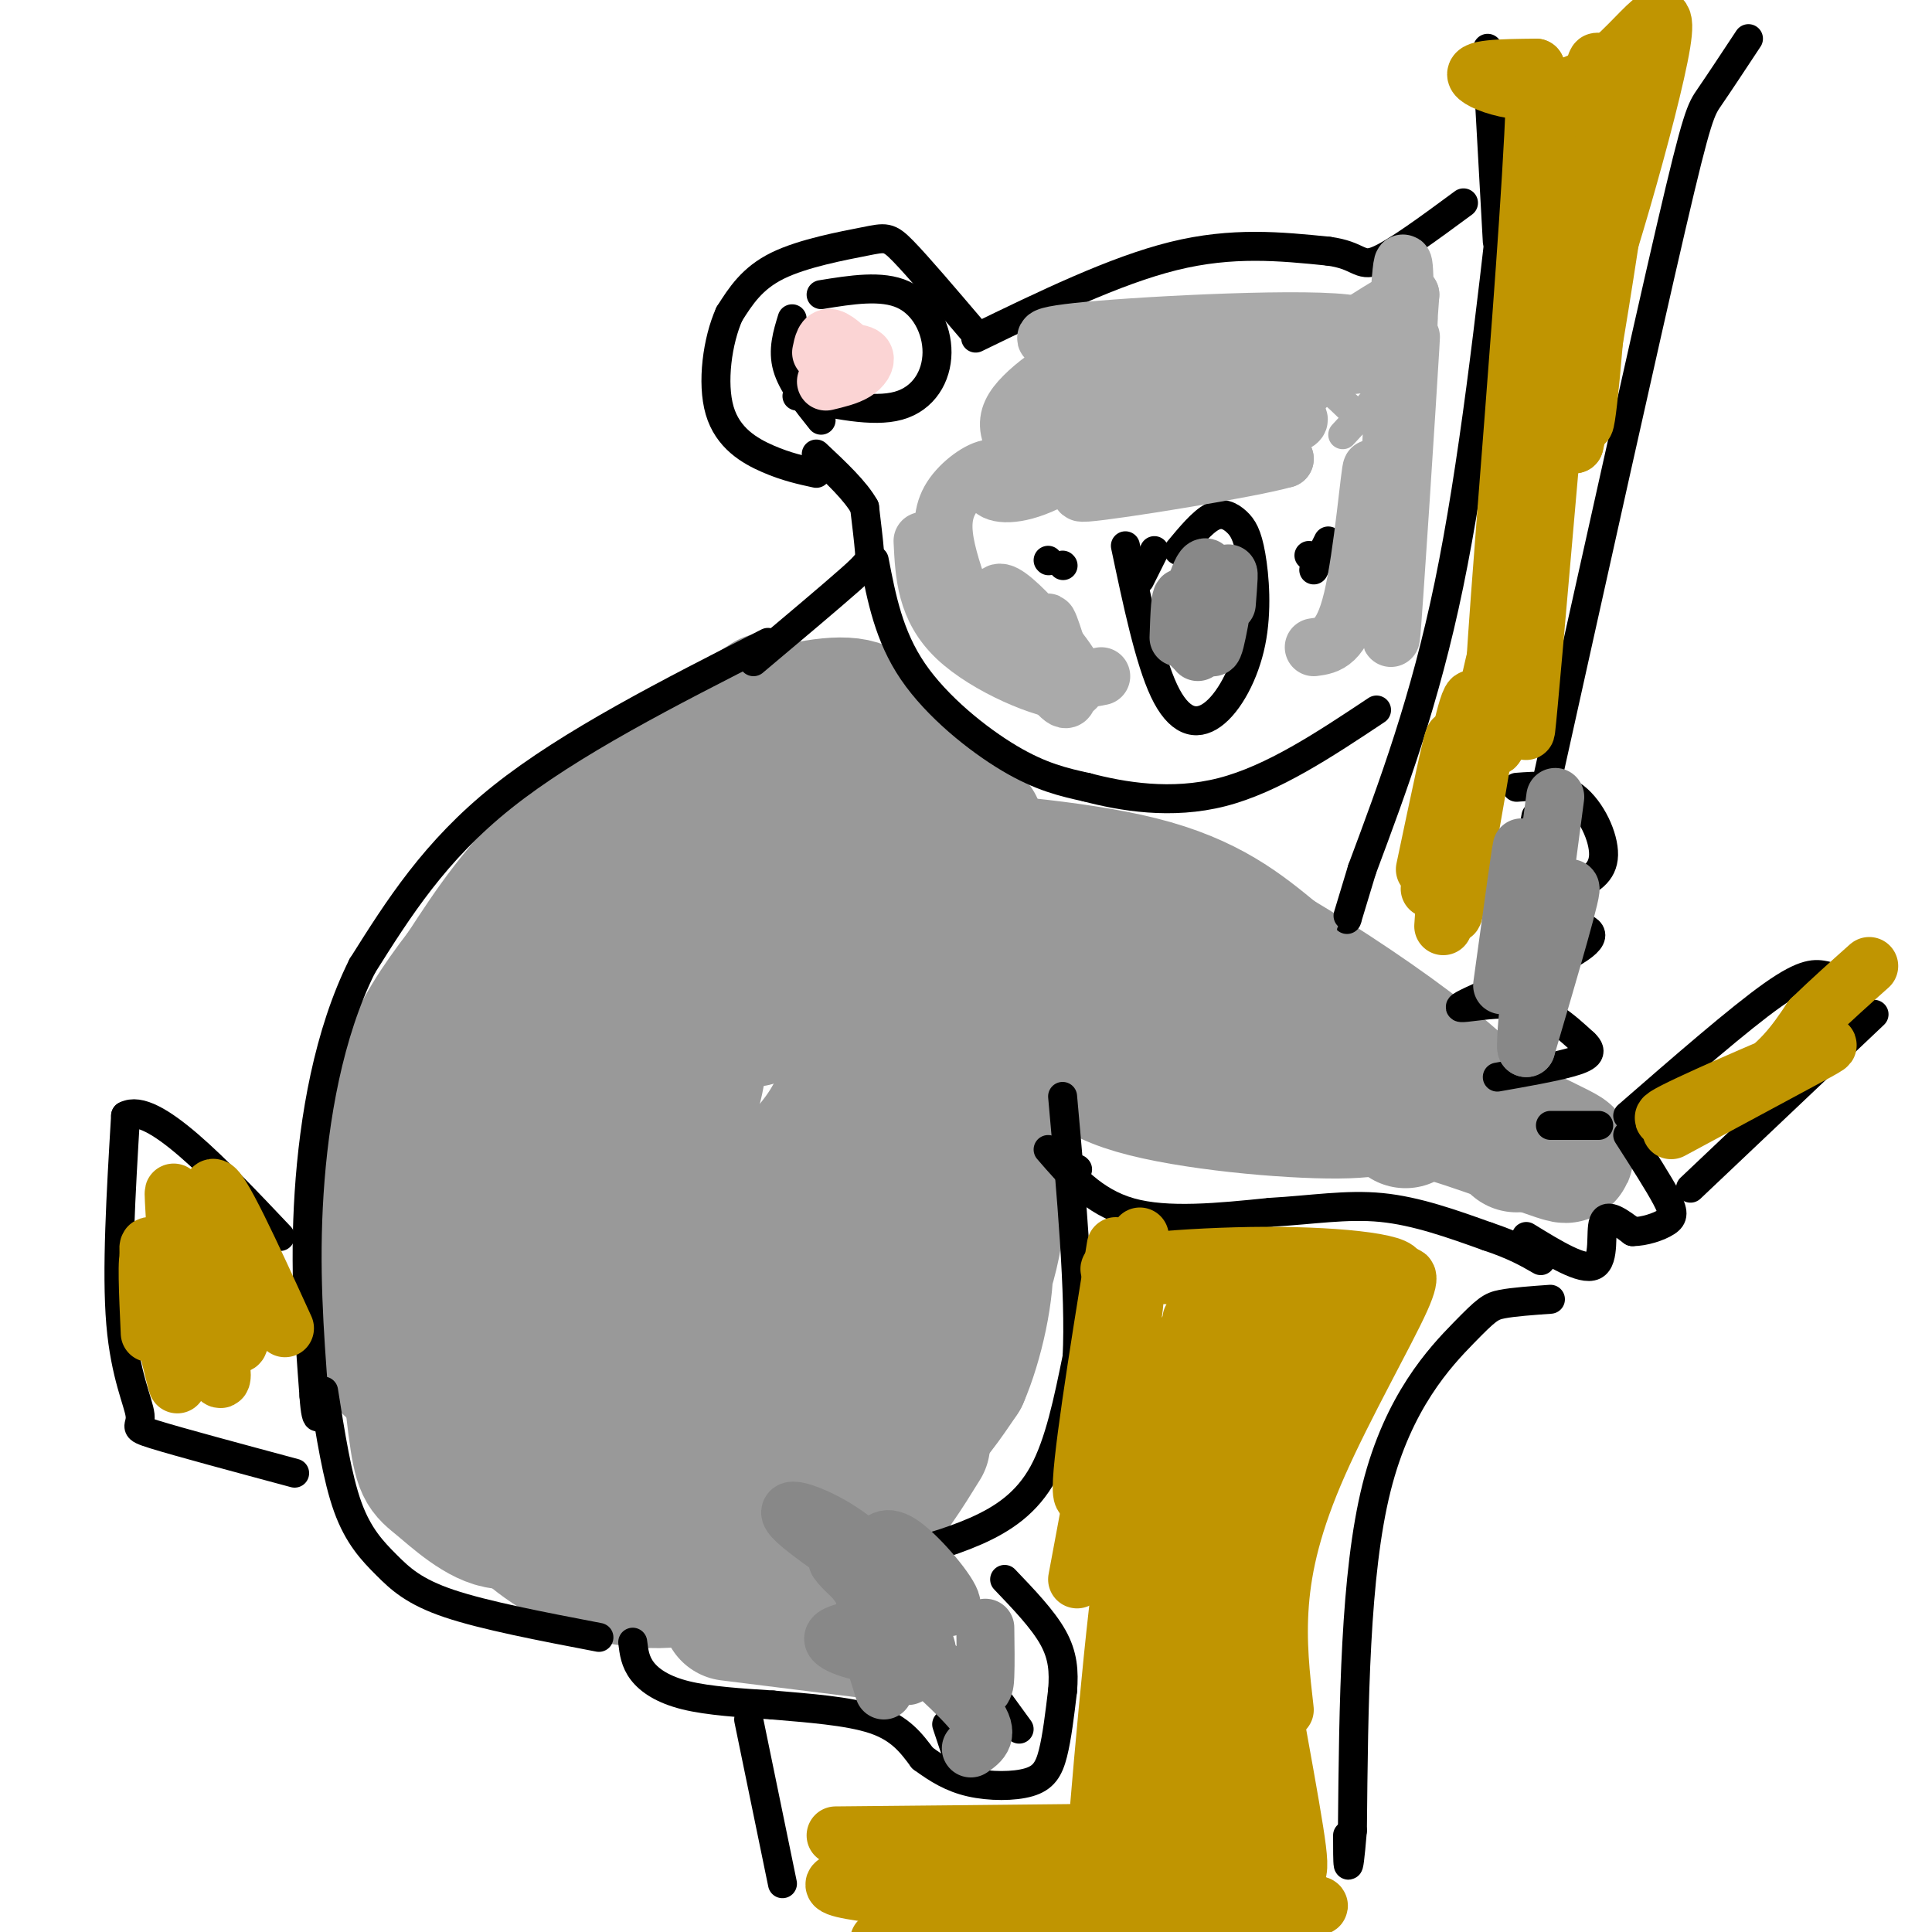 <svg viewBox='0 0 400 400' version='1.1' xmlns='http://www.w3.org/2000/svg' xmlns:xlink='http://www.w3.org/1999/xlink'><g fill='none' stroke='#999999' stroke-width='6' stroke-linecap='round' stroke-linejoin='round'><path d='M157,205c4.991,-10.351 9.982,-20.702 12,-22c2.018,-1.298 1.062,6.455 -1,15c-2.062,8.545 -5.231,17.880 -7,18c-1.769,0.120 -2.137,-8.976 1,-22c3.137,-13.024 9.779,-29.975 7,-20c-2.779,9.975 -14.979,46.878 -17,45c-2.021,-1.878 6.137,-42.537 8,-54c1.863,-11.463 -2.568,6.268 -7,24'/><path d='M153,189c-3.810,16.869 -9.833,47.042 -11,41c-1.167,-6.042 2.524,-48.298 3,-56c0.476,-7.702 -2.262,19.149 -5,46'/></g>
<g fill='none' stroke='#999999' stroke-width='28' stroke-linecap='round' stroke-linejoin='round'><path d='M156,211c3.700,-2.688 7.401,-5.375 10,-10c2.599,-4.625 4.097,-11.187 2,-16c-2.097,-4.813 -7.790,-7.876 -11,-9c-3.210,-1.124 -3.936,-0.307 -4,3c-0.064,3.307 0.533,9.104 2,13c1.467,3.896 3.804,5.890 6,7c2.196,1.110 4.251,1.337 7,0c2.749,-1.337 6.193,-4.238 9,-8c2.807,-3.762 4.978,-8.384 6,-15c1.022,-6.616 0.895,-15.226 0,-21c-0.895,-5.774 -2.557,-8.713 -8,-9c-5.443,-0.287 -14.667,2.078 -20,5c-5.333,2.922 -6.775,6.400 -8,14c-1.225,7.600 -2.231,19.321 -2,26c0.231,6.679 1.701,8.316 3,10c1.299,1.684 2.427,3.415 6,2c3.573,-1.415 9.592,-5.976 12,-11c2.408,-5.024 1.204,-10.512 0,-16'/><path d='M166,176c-2.372,-2.948 -8.303,-2.319 -13,-1c-4.697,1.319 -8.160,3.327 -12,7c-3.840,3.673 -8.056,9.010 -11,14c-2.944,4.990 -4.617,9.633 -5,17c-0.383,7.367 0.523,17.458 1,22c0.477,4.542 0.526,3.535 2,5c1.474,1.465 4.372,5.402 8,2c3.628,-3.402 7.985,-14.143 9,-24c1.015,-9.857 -1.311,-18.831 -6,-23c-4.689,-4.169 -11.741,-3.535 -16,-2c-4.259,1.535 -5.724,3.969 -8,8c-2.276,4.031 -5.363,9.658 -7,17c-1.637,7.342 -1.825,16.400 -2,22c-0.175,5.600 -0.336,7.743 1,9c1.336,1.257 4.168,1.629 7,2'/><path d='M171,159c-21.583,10.250 -43.167,20.500 -55,29c-11.833,8.500 -13.917,15.250 -16,22'/><path d='M159,145c-15.250,9.833 -30.500,19.667 -41,29c-10.500,9.333 -16.250,18.167 -22,27'/><path d='M96,201c-5.655,7.369 -8.792,12.292 -12,20c-3.208,7.708 -6.488,18.202 -7,29c-0.512,10.798 1.744,21.899 4,33'/><path d='M86,239c-1.542,3.055 -3.084,6.110 -3,17c0.084,10.890 1.795,29.615 3,39c1.205,9.385 1.906,9.430 5,12c3.094,2.570 8.583,7.664 13,8c4.417,0.336 7.764,-4.085 11,-8c3.236,-3.915 6.363,-7.325 7,-15c0.637,-7.675 -1.217,-19.614 -3,-26c-1.783,-6.386 -3.497,-7.220 -5,-8c-1.503,-0.780 -2.796,-1.506 -4,-2c-1.204,-0.494 -2.320,-0.756 -3,4c-0.680,4.756 -0.923,14.531 2,21c2.923,6.469 9.011,9.633 12,11c2.989,1.367 2.878,0.938 5,-2c2.122,-2.938 6.476,-8.385 6,-16c-0.476,-7.615 -5.782,-17.396 -9,-22c-3.218,-4.604 -4.348,-4.030 -6,-2c-1.652,2.030 -3.826,5.515 -6,9'/><path d='M111,259c-0.692,7.475 0.579,21.663 2,30c1.421,8.337 2.991,10.823 5,14c2.009,3.177 4.456,7.045 8,9c3.544,1.955 8.183,1.998 11,0c2.817,-1.998 3.811,-6.037 4,-12c0.189,-5.963 -0.426,-13.851 -1,-18c-0.574,-4.149 -1.107,-4.559 -3,-6c-1.893,-1.441 -5.147,-3.913 -7,0c-1.853,3.913 -2.307,14.211 0,21c2.307,6.789 7.374,10.068 10,12c2.626,1.932 2.811,2.515 6,0c3.189,-2.515 9.382,-8.130 11,-16c1.618,-7.870 -1.340,-17.996 -3,-23c-1.660,-5.004 -2.024,-4.886 -3,-2c-0.976,2.886 -2.565,8.539 -2,14c0.565,5.461 3.282,10.731 6,16'/><path d='M155,298c3.149,3.243 8.020,3.350 11,4c2.980,0.650 4.068,1.844 7,-5c2.932,-6.844 7.707,-21.725 8,-31c0.293,-9.275 -3.898,-12.942 -8,-12c-4.102,0.942 -8.116,6.494 -10,11c-1.884,4.506 -1.637,7.966 -2,11c-0.363,3.034 -1.335,5.643 0,10c1.335,4.357 4.978,10.463 7,14c2.022,3.537 2.423,4.504 5,2c2.577,-2.504 7.330,-8.480 10,-13c2.670,-4.520 3.256,-7.583 3,-13c-0.256,-5.417 -1.353,-13.187 -3,-15c-1.647,-1.813 -3.845,2.332 -5,5c-1.155,2.668 -1.268,3.859 -1,9c0.268,5.141 0.918,14.230 3,19c2.082,4.770 5.595,5.220 9,3c3.405,-2.220 6.703,-7.110 10,-12'/><path d='M199,285c3.011,-6.882 5.538,-18.088 5,-25c-0.538,-6.912 -4.141,-9.531 -7,-10c-2.859,-0.469 -4.974,1.212 -7,7c-2.026,5.788 -3.963,15.684 -3,19c0.963,3.316 4.825,0.054 7,-2c2.175,-2.054 2.663,-2.899 2,-7c-0.663,-4.101 -2.476,-11.456 -4,-14c-1.524,-2.544 -2.760,-0.276 -3,4c-0.240,4.276 0.517,10.559 1,14c0.483,3.441 0.693,4.038 2,5c1.307,0.962 3.711,2.289 7,-2c3.289,-4.289 7.462,-14.193 8,-29c0.538,-14.807 -2.561,-34.516 -5,-45c-2.439,-10.484 -4.220,-11.742 -6,-13'/><path d='M196,187c-1.976,-1.544 -3.915,1.095 -5,1c-1.085,-0.095 -1.317,-2.923 0,6c1.317,8.923 4.182,29.596 6,37c1.818,7.404 2.590,1.537 4,-8c1.410,-9.537 3.458,-22.746 1,-19c-2.458,3.746 -9.422,24.447 -13,34c-3.578,9.553 -3.771,7.956 -3,-2c0.771,-9.956 2.506,-28.273 1,-26c-1.506,2.273 -6.253,25.137 -11,48'/><path d='M176,258c-2.476,2.524 -3.167,-15.167 -3,-23c0.167,-7.833 1.190,-5.810 -3,0c-4.190,5.810 -13.595,15.405 -23,25'/><path d='M100,307c4.250,4.982 8.500,9.964 15,14c6.500,4.036 15.250,7.125 25,6c9.750,-1.125 20.500,-6.464 28,-15c7.500,-8.536 11.750,-20.268 16,-32'/><path d='M153,309c7.500,1.000 15.000,2.000 22,-2c7.000,-4.000 13.500,-13.000 20,-22'/><path d='M151,334c0.000,0.000 32.000,4.000 32,4'/><path d='M154,328c0.000,0.000 0.100,0.100 0.1,0.1'/><path d='M167,321c4.500,-1.667 9.000,-3.333 13,-7c4.000,-3.667 7.500,-9.333 11,-15'/><path d='M214,202c2.018,3.465 4.037,6.930 6,11c1.963,4.070 3.871,8.745 15,12c11.129,3.255 31.478,5.089 42,5c10.522,-0.089 11.218,-2.101 14,-3c2.782,-0.899 7.652,-0.685 -4,-5c-11.652,-4.315 -39.826,-13.157 -68,-22'/><path d='M219,200c-1.768,-0.496 27.814,9.265 38,10c10.186,0.735 0.978,-7.556 -13,-13c-13.978,-5.444 -32.725,-8.043 -32,-8c0.725,0.043 20.921,2.726 28,3c7.079,0.274 1.039,-1.863 -5,-4'/><path d='M235,188c-2.033,-1.990 -4.617,-4.967 -14,-7c-9.383,-2.033 -25.565,-3.124 -23,-3c2.565,0.124 23.876,1.464 38,5c14.124,3.536 21.062,9.268 28,15'/><path d='M264,198c10.400,6.200 22.400,14.200 31,21c8.600,6.800 13.800,12.400 19,18'/><path d='M291,232c0.125,-1.780 0.250,-3.560 9,-1c8.750,2.560 26.125,9.458 24,8c-2.125,-1.458 -23.750,-11.274 -31,-15c-7.250,-3.726 -0.125,-1.363 7,1'/><path d='M300,225c3.800,1.667 9.800,5.333 9,5c-0.800,-0.333 -8.400,-4.667 -16,-9'/><path d='M193,164c4.417,3.417 8.833,6.833 9,7c0.167,0.167 -3.917,-2.917 -8,-6'/></g>
<g fill='none' stroke='#000000' stroke-width='6' stroke-linecap='round' stroke-linejoin='round'><path d='M131,340c0.244,2.022 0.489,4.044 2,6c1.511,1.956 4.289,3.844 9,5c4.711,1.156 11.356,1.578 18,2'/><path d='M160,353c7.022,0.622 15.578,1.178 21,3c5.422,1.822 7.711,4.911 10,8'/><path d='M191,364c3.158,2.316 6.053,4.105 10,5c3.947,0.895 8.947,0.895 12,0c3.053,-0.895 4.158,-2.684 5,-6c0.842,-3.316 1.421,-8.158 2,-13'/><path d='M220,350c0.311,-3.933 0.089,-7.267 -2,-11c-2.089,-3.733 -6.044,-7.867 -10,-12'/><path d='M199,366c0.000,0.000 -3.000,-9.000 -3,-9'/><path d='M211,358c0.000,0.000 -8.000,-11.000 -8,-11'/><path d='M183,323c6.622,-1.733 13.244,-3.467 19,-6c5.756,-2.533 10.644,-5.867 14,-12c3.356,-6.133 5.178,-15.067 7,-24'/><path d='M223,281c0.667,-13.000 -1.167,-33.500 -3,-54'/><path d='M217,238c4.667,5.417 9.333,10.833 17,13c7.667,2.167 18.333,1.083 29,0'/><path d='M263,251c8.644,-0.489 15.756,-1.711 23,-1c7.244,0.711 14.622,3.356 22,6'/><path d='M308,256c5.500,1.833 8.250,3.417 11,5'/><path d='M223,242c0.000,0.000 0.100,0.100 0.1,0.1'/><path d='M222,243c0.000,0.000 0.100,0.100 0.1,0.1'/><path d='M159,133c-20.500,10.417 -41.000,20.833 -55,32c-14.000,11.167 -21.500,23.083 -29,35'/><path d='M75,200c-7.000,14.022 -10.000,31.578 -11,47c-1.000,15.422 0.000,28.711 1,42'/><path d='M65,289c0.500,7.167 1.250,4.083 2,1'/><path d='M67,288c1.411,8.982 2.821,17.964 5,24c2.179,6.036 5.125,9.125 8,12c2.875,2.875 5.679,5.536 13,8c7.321,2.464 19.161,4.732 31,7'/><path d='M202,70c14.417,-7.000 28.833,-14.000 41,-17c12.167,-3.000 22.083,-2.000 32,-1'/><path d='M275,52c6.400,0.822 6.400,3.378 10,2c3.600,-1.378 10.800,-6.689 18,-12'/><path d='M201,68c-5.488,-6.446 -10.976,-12.893 -14,-16c-3.024,-3.107 -3.583,-2.875 -8,-2c-4.417,0.875 -12.690,2.393 -18,5c-5.310,2.607 -7.655,6.304 -10,10'/><path d='M151,65c-2.476,5.512 -3.667,14.292 -2,20c1.667,5.708 6.190,8.345 10,10c3.810,1.655 6.905,2.327 10,3'/><path d='M156,137c7.978,-6.711 15.956,-13.422 20,-17c4.044,-3.578 4.156,-4.022 4,-6c-0.156,-1.978 -0.578,-5.489 -1,-9'/><path d='M179,105c-1.833,-3.333 -5.917,-7.167 -10,-11'/><path d='M181,116c1.511,7.844 3.022,15.689 8,23c4.978,7.311 13.422,14.089 20,18c6.578,3.911 11.289,4.956 16,6'/><path d='M225,163c7.289,1.911 17.511,3.689 28,1c10.489,-2.689 21.244,-9.844 32,-17'/><path d='M312,35c-3.500,30.917 -7.000,61.833 -12,86c-5.000,24.167 -11.500,41.583 -18,59'/><path d='M282,180c-3.500,11.500 -3.250,10.750 -3,10'/><path d='M362,8c-3.067,4.644 -6.133,9.289 -8,12c-1.867,2.711 -2.533,3.489 -8,27c-5.467,23.511 -15.733,69.756 -26,116'/><path d='M320,163c-4.667,20.333 -3.333,13.167 -2,6'/><path d='M310,50c0.000,0.000 -2.000,-36.000 -2,-36'/><path d='M312,41c0.000,0.000 -4.000,-31.000 -4,-31'/><path d='M217,116c0.000,0.000 0.100,0.100 0.1,0.1'/><path d='M220,117c0.000,0.000 0.100,0.100 0.1,0.1'/><path d='M271,115c0.000,0.000 0.100,0.100 0.1,0.1'/><path d='M272,118c0.000,0.000 3.000,-6.000 3,-6'/><path d='M165,82c7.863,1.732 15.726,3.464 21,2c5.274,-1.464 7.958,-6.125 8,-11c0.042,-4.875 -2.560,-9.964 -7,-12c-4.440,-2.036 -10.720,-1.018 -17,0'/><path d='M170,87c-3.000,-3.750 -6.000,-7.500 -7,-11c-1.000,-3.500 0.000,-6.750 1,-10'/><path d='M233,113c2.487,11.791 4.974,23.581 8,30c3.026,6.419 6.591,7.466 10,5c3.409,-2.466 6.662,-8.445 8,-15c1.338,-6.555 0.761,-13.685 0,-18c-0.761,-4.315 -1.705,-5.816 -3,-7c-1.295,-1.184 -2.941,-2.053 -5,-1c-2.059,1.053 -4.529,4.026 -7,7'/><path d='M239,114c0.000,0.000 -3.000,6.000 -3,6'/><path d='M314,163c4.274,-0.327 8.548,-0.655 12,2c3.452,2.655 6.083,8.292 6,12c-0.083,3.708 -2.881,5.488 -7,7c-4.119,1.512 -9.560,2.756 -15,4'/><path d='M310,188c0.321,1.120 8.622,1.919 14,3c5.378,1.081 7.833,2.444 2,6c-5.833,3.556 -19.955,9.303 -23,11c-3.045,1.697 4.987,-0.658 11,0c6.013,0.658 10.006,4.329 14,8'/><path d='M328,216c2.178,2.000 0.622,3.000 -3,4c-3.622,1.000 -9.311,2.000 -15,3'/><path d='M316,256c5.822,3.578 11.644,7.156 14,6c2.356,-1.156 1.244,-7.044 2,-9c0.756,-1.956 3.378,0.022 6,2'/><path d='M338,255c2.417,0.000 5.458,-1.000 7,-2c1.542,-1.000 1.583,-2.000 0,-5c-1.583,-3.000 -4.792,-8.000 -8,-13'/><path d='M321,233c0.000,0.000 10.000,0.000 10,0'/><path d='M337,231c11.583,-10.083 23.167,-20.167 30,-25c6.833,-4.833 8.917,-4.417 11,-4'/><path d='M350,246c0.000,0.000 38.000,-36.000 38,-36'/><path d='M321,269c-3.827,0.274 -7.655,0.548 -10,1c-2.345,0.452 -3.208,1.083 -8,6c-4.792,4.917 -13.512,14.119 -18,32c-4.488,17.881 -4.744,44.440 -5,71'/><path d='M280,379c-1.000,12.000 -1.000,6.500 -1,1'/><path d='M155,356c0.000,0.000 7.000,34.000 7,34'/><path d='M61,305c-12.042,-3.238 -24.083,-6.476 -29,-8c-4.917,-1.524 -2.708,-1.333 -3,-4c-0.292,-2.667 -3.083,-8.190 -4,-19c-0.917,-10.810 0.042,-26.905 1,-43'/><path d='M26,231c5.500,-3.000 18.750,11.000 32,25'/></g>
<g fill='none' stroke='#AAAAAA' stroke-width='6' stroke-linecap='round' stroke-linejoin='round'><path d='M237,98c2.693,0.852 5.387,1.704 7,1c1.613,-0.704 2.147,-2.964 1,-5c-1.147,-2.036 -3.974,-3.847 -7,-2c-3.026,1.847 -6.252,7.354 -5,8c1.252,0.646 6.982,-3.569 8,-8c1.018,-4.431 -2.675,-9.080 -6,-11c-3.325,-1.920 -6.283,-1.113 -5,2c1.283,3.113 6.807,8.530 11,10c4.193,1.470 7.055,-1.009 9,-4c1.945,-2.991 2.972,-6.496 4,-10'/><path d='M254,79c0.020,-3.303 -1.930,-6.561 -3,-5c-1.070,1.561 -1.258,7.942 0,12c1.258,4.058 3.964,5.795 7,6c3.036,0.205 6.401,-1.120 7,-5c0.599,-3.880 -1.570,-10.314 -1,-11c0.570,-0.686 3.877,4.375 6,6c2.123,1.625 3.061,-0.188 4,-2'/><path d='M274,80c2.015,0.951 5.054,4.330 7,6c1.946,1.670 2.801,1.633 4,-3c1.199,-4.633 2.742,-13.861 4,-16c1.258,-2.139 2.230,2.809 3,4c0.770,1.191 1.339,-1.377 1,-3c-0.339,-1.623 -1.586,-2.301 -5,-2c-3.414,0.301 -8.996,1.581 -15,5c-6.004,3.419 -12.430,8.977 -10,10c2.430,1.023 13.715,-2.488 25,-6'/><path d='M288,75c2.500,1.500 -3.750,8.250 -10,15'/></g>
<g fill='none' stroke='#AAAAAA' stroke-width='12' stroke-linecap='round' stroke-linejoin='round'><path d='M244,87c-12.484,4.544 -24.968,9.088 -26,11c-1.032,1.912 9.389,1.192 20,-1c10.611,-2.192 21.411,-5.856 27,-8c5.589,-2.144 5.966,-2.770 -4,-4c-9.966,-1.230 -30.276,-3.066 -36,-4c-5.724,-0.934 3.138,-0.967 12,-1'/><path d='M237,80c14.845,-2.826 45.958,-9.392 45,-12c-0.958,-2.608 -33.986,-1.260 -51,0c-17.014,1.260 -18.014,2.430 -8,3c10.014,0.570 31.042,0.538 34,0c2.958,-0.538 -12.155,-1.582 -21,-1c-8.845,0.582 -11.423,2.791 -14,5'/><path d='M222,75c-4.191,2.044 -7.670,4.656 -10,7c-2.330,2.344 -3.511,4.422 -3,7c0.511,2.578 2.715,5.656 12,2c9.285,-3.656 25.653,-14.044 37,-19c11.347,-4.956 17.674,-4.478 24,-4'/><path d='M282,68c-1.573,-0.195 -17.504,1.319 -30,7c-12.496,5.681 -21.557,15.530 -29,21c-7.443,5.470 -13.270,6.563 -16,6c-2.730,-0.563 -2.365,-2.781 -2,-5'/><path d='M205,97c-2.000,0.107 -6.000,2.875 -8,6c-2.000,3.125 -2.000,6.607 -1,11c1.000,4.393 3.000,9.696 5,15'/><path d='M191,112c0.340,6.989 0.679,13.978 7,20c6.321,6.022 18.622,11.078 23,11c4.378,-0.078 0.833,-5.290 -3,-10c-3.833,-4.710 -7.952,-8.917 -10,-10c-2.048,-1.083 -2.024,0.959 -2,3'/><path d='M206,126c1.581,3.189 6.534,9.661 10,14c3.466,4.339 5.444,6.544 5,3c-0.444,-3.544 -3.312,-12.839 -4,-14c-0.688,-1.161 0.803,5.811 3,9c2.197,3.189 5.098,2.594 8,2'/><path d='M272,134c2.901,-0.384 5.802,-0.769 8,-10c2.198,-9.231 3.692,-27.309 4,-27c0.308,0.309 -0.571,19.006 0,26c0.571,6.994 2.592,2.284 4,-7c1.408,-9.284 2.204,-23.142 3,-37'/><path d='M291,79c0.719,-11.179 1.018,-20.625 0,-4c-1.018,16.625 -3.351,59.322 -3,57c0.351,-2.322 3.386,-49.663 4,-60c0.614,-10.337 -1.193,16.332 -3,43'/><path d='M289,115c-1.086,11.437 -2.301,18.530 -2,4c0.301,-14.530 2.120,-50.681 3,-61c0.880,-10.319 0.823,5.195 1,10c0.177,4.805 0.589,-1.097 1,-7'/><path d='M292,61c-3.833,1.333 -13.917,8.167 -24,15'/><path d='M286,75c-12.000,1.167 -24.000,2.333 -32,4c-8.000,1.667 -12.000,3.833 -16,6'/><path d='M249,82c-3.067,-1.089 -6.133,-2.178 4,-5c10.133,-2.822 33.467,-7.378 36,-9c2.533,-1.622 -15.733,-0.311 -34,1'/><path d='M255,69c-10.711,0.022 -20.489,-0.422 -27,3c-6.511,3.422 -9.756,10.711 -13,18'/><path d='M215,90c-0.800,0.196 3.701,-8.314 13,-13c9.299,-4.686 23.398,-5.548 29,-6c5.602,-0.452 2.708,-0.492 3,1c0.292,1.492 3.771,4.517 0,9c-3.771,4.483 -14.792,10.424 -15,13c-0.208,2.576 10.396,1.788 21,1'/><path d='M266,95c-7.044,2.022 -35.156,6.578 -41,7c-5.844,0.422 10.578,-3.289 27,-7'/></g>
<g fill='none' stroke='#888888' stroke-width='12' stroke-linecap='round' stroke-linejoin='round'><path d='M248,135c0.000,0.000 1.000,-5.000 1,-5'/><path d='M244,132c0.167,-4.845 0.333,-9.690 1,-8c0.667,1.690 1.833,9.917 2,10c0.167,0.083 -0.667,-7.976 -1,-10c-0.333,-2.024 -0.167,1.988 0,6'/><path d='M245,130c2.089,-7.327 4.179,-14.655 5,-12c0.821,2.655 0.375,15.292 1,16c0.625,0.708 2.321,-10.512 3,-14c0.679,-3.488 0.339,0.756 0,5'/></g>
<g fill='none' stroke='#FBD4D4' stroke-width='12' stroke-linecap='round' stroke-linejoin='round'><path d='M171,79c2.244,-0.533 4.489,-1.067 6,-2c1.511,-0.933 2.289,-2.267 2,-3c-0.289,-0.733 -1.644,-0.867 -3,-1'/><path d='M178,75c-2.333,-2.333 -4.667,-4.667 -6,-5c-1.333,-0.333 -1.667,1.333 -2,3'/></g>
<g fill='none' stroke='#C09501' stroke-width='12' stroke-linecap='round' stroke-linejoin='round'><path d='M324,55c3.372,-24.955 6.743,-49.911 7,-40c0.257,9.911 -2.601,54.687 -3,68c-0.399,13.313 1.662,-4.839 3,-26c1.338,-21.161 1.954,-45.332 1,-40c-0.954,5.332 -3.477,40.166 -6,75'/><path d='M326,92c2.781,-10.675 12.735,-74.861 12,-80c-0.735,-5.139 -12.159,48.770 -13,52c-0.841,3.230 8.903,-44.220 11,-52c2.097,-7.780 -3.451,24.110 -9,56'/><path d='M327,68c2.962,-5.116 14.866,-45.907 17,-59c2.134,-13.093 -5.502,1.514 -15,7c-9.498,5.486 -20.856,1.853 -23,0c-2.144,-1.853 4.928,-1.927 12,-2'/><path d='M318,14c-0.711,32.356 -8.489,114.244 -9,135c-0.511,20.756 6.244,-19.622 13,-60'/><path d='M322,89c3.634,-28.617 6.220,-70.160 4,-49c-2.220,21.160 -9.244,105.022 -10,111c-0.756,5.978 4.758,-65.929 6,-81c1.242,-15.071 -1.788,26.694 -5,50c-3.212,23.306 -6.606,28.153 -10,33'/><path d='M307,153c-2.471,8.538 -3.650,13.382 -2,5c1.650,-8.382 6.127,-29.989 5,-21c-1.127,8.989 -7.859,48.574 -9,52c-1.141,3.426 3.308,-29.308 4,-40c0.692,-10.692 -2.374,0.660 -4,11c-1.626,10.340 -1.813,19.670 -2,29'/><path d='M299,189c-0.333,4.833 -0.167,2.417 0,0'/><path d='M296,184c2.583,-15.167 5.167,-30.333 5,-31c-0.167,-0.667 -3.083,13.167 -6,27'/><path d='M261,358c1.074,-31.595 2.148,-63.190 1,-50c-1.148,13.190 -4.518,71.164 -5,69c-0.482,-2.164 1.922,-64.467 4,-75c2.078,-10.533 3.829,30.703 3,52c-0.829,21.297 -4.237,22.656 -6,15c-1.763,-7.656 -1.882,-24.328 -2,-41'/><path d='M256,328c0.862,-16.903 4.016,-38.661 3,-21c-1.016,17.661 -6.203,74.741 -8,74c-1.797,-0.741 -0.202,-59.304 -1,-68c-0.798,-8.696 -3.987,32.473 -7,56c-3.013,23.527 -5.850,29.411 -5,12c0.850,-17.411 5.386,-58.117 6,-66c0.614,-7.883 -2.693,17.059 -6,42'/><path d='M238,357c-2.193,16.761 -4.675,37.664 -5,24c-0.325,-13.664 1.506,-61.894 0,-58c-1.506,3.894 -6.349,59.911 -6,59c0.349,-0.911 5.889,-58.751 8,-82c2.111,-23.249 0.792,-11.906 2,-3c1.208,8.906 4.942,15.377 7,19c2.058,3.623 2.439,4.399 5,2c2.561,-2.399 7.303,-7.971 10,-13c2.697,-5.029 3.348,-9.514 4,-14'/><path d='M263,291c0.189,-7.843 -1.340,-20.450 -6,-22c-4.660,-1.550 -12.452,7.955 -18,15c-5.548,7.045 -8.851,11.628 -7,13c1.851,1.372 8.856,-0.468 16,-6c7.144,-5.532 14.427,-14.755 14,-13c-0.427,1.755 -8.564,14.488 -12,20c-3.436,5.512 -2.170,3.804 0,4c2.170,0.196 5.244,2.296 10,-1c4.756,-3.296 11.192,-11.986 14,-17c2.808,-5.014 1.987,-6.350 1,-8c-0.987,-1.650 -2.139,-3.614 -4,-4c-1.861,-0.386 -4.430,0.807 -7,2'/><path d='M264,274c-7.548,5.168 -22.919,17.089 -29,24c-6.081,6.911 -2.871,8.813 1,9c3.871,0.187 8.402,-1.342 13,-7c4.598,-5.658 9.263,-15.444 18,-20c8.737,-4.556 21.544,-3.880 17,-4c-4.544,-0.120 -26.441,-1.034 -34,-2c-7.559,-0.966 -0.779,-1.983 6,-3'/><path d='M256,271c9.362,-1.766 29.767,-4.679 33,-7c3.233,-2.321 -10.707,-4.048 -27,-4c-16.293,0.048 -34.941,1.871 -32,3c2.941,1.129 27.470,1.565 52,2'/><path d='M282,265c9.615,0.514 7.654,0.798 8,0c0.346,-0.798 3.000,-2.678 0,4c-3.000,6.678 -11.654,21.913 -17,34c-5.346,12.087 -7.385,21.025 -8,29c-0.615,7.975 0.192,14.988 1,22'/><path d='M271,284c-3.044,5.889 -6.089,11.778 -8,30c-1.911,18.222 -2.689,48.778 -3,58c-0.311,9.222 -0.156,-2.889 0,-15'/><path d='M234,268c0.000,0.000 -11.000,59.000 -11,59'/><path d='M236,256c-0.644,9.511 -1.289,19.022 -4,31c-2.711,11.978 -7.489,26.422 -8,22c-0.511,-4.422 3.244,-27.711 7,-51'/><path d='M179,390c4.940,-2.911 9.881,-5.821 23,-6c13.119,-0.179 34.417,2.375 27,2c-7.417,-0.375 -43.548,-3.679 -46,-4c-2.452,-0.321 28.774,2.339 60,5'/><path d='M243,387c17.569,0.442 31.493,-0.954 14,-1c-17.493,-0.046 -66.402,1.257 -80,3c-13.598,1.743 8.115,3.927 28,5c19.885,1.073 37.943,1.037 56,1'/><path d='M261,395c12.111,0.068 14.389,-0.264 10,-1c-4.389,-0.736 -15.444,-1.878 -37,0c-21.556,1.878 -53.611,6.775 -52,8c1.611,1.225 36.889,-1.221 56,-4c19.111,-2.779 22.056,-5.889 25,-9'/><path d='M263,389c5.539,-0.729 6.887,1.949 5,-10c-1.887,-11.949 -7.008,-38.525 -8,-46c-0.992,-7.475 2.145,4.150 3,14c0.855,9.850 -0.573,17.925 -2,26'/><path d='M261,373c2.533,5.333 9.867,5.667 -4,6c-13.867,0.333 -48.933,0.667 -84,1'/><path d='M346,234c9.778,-5.271 19.557,-10.542 26,-14c6.443,-3.458 9.552,-5.102 2,-2c-7.552,3.102 -25.764,10.951 -29,13c-3.236,2.049 8.504,-1.700 16,-6c7.496,-4.300 10.748,-9.150 14,-14'/><path d='M375,211c4.333,-4.167 8.167,-7.583 12,-11'/><path d='M31,276c-0.378,-8.262 -0.756,-16.525 0,-16c0.756,0.525 2.647,9.837 4,14c1.353,4.163 2.167,3.178 2,-5c-0.167,-8.178 -1.314,-23.548 -1,-22c0.314,1.548 2.090,20.014 3,26c0.910,5.986 0.955,-0.507 1,-7'/><path d='M40,266c-0.701,-3.168 -2.953,-7.586 -2,-6c0.953,1.586 5.111,9.178 8,14c2.889,4.822 4.509,6.875 3,-1c-1.509,-7.875 -6.145,-25.679 -5,-27c1.145,-1.321 8.073,13.839 15,29'/><path d='M41,261c3.286,13.720 6.571,27.440 4,24c-2.571,-3.440 -11.000,-24.042 -13,-25c-2.000,-0.958 2.429,17.726 4,24c1.571,6.274 0.286,0.137 -1,-6'/><path d='M35,278c-1.673,-6.734 -5.356,-20.568 -4,-20c1.356,0.568 7.750,15.537 9,15c1.250,-0.537 -2.643,-16.582 -3,-19c-0.357,-2.418 2.821,8.791 6,20'/></g>
<g fill='none' stroke='#888888' stroke-width='12' stroke-linecap='round' stroke-linejoin='round'><path d='M201,362c2.053,-1.418 4.105,-2.836 1,-7c-3.105,-4.164 -11.368,-11.075 -12,-12c-0.632,-0.925 6.368,4.136 10,6c3.632,1.864 3.895,0.533 4,-2c0.105,-2.533 0.053,-6.266 0,-10'/><path d='M188,347c2.222,-1.022 4.444,-2.044 4,-5c-0.444,-2.956 -3.556,-7.844 -5,-9c-1.444,-1.156 -1.222,1.422 -1,4'/><path d='M183,350c-2.278,-7.214 -4.555,-14.427 -4,-17c0.555,-2.573 3.943,-0.504 6,0c2.057,0.504 2.785,-0.557 0,-3c-2.785,-2.443 -9.081,-6.270 -11,-7c-1.919,-0.730 0.541,1.635 3,4'/><path d='M177,327c2.774,3.810 8.208,11.333 7,14c-1.208,2.667 -9.060,0.476 -11,-1c-1.940,-1.476 2.030,-2.238 6,-3'/><path d='M179,337c2.390,-1.291 5.366,-3.020 7,-4c1.634,-0.980 1.928,-1.211 0,-4c-1.928,-2.789 -6.077,-8.137 -12,-12c-5.923,-3.863 -13.618,-6.242 -9,-2c4.618,4.242 21.551,15.104 26,18c4.449,2.896 -3.586,-2.172 -6,-4c-2.414,-1.828 0.793,-0.414 4,1'/><path d='M189,330c2.952,1.333 8.333,4.167 8,2c-0.333,-2.167 -6.381,-9.333 -10,-12c-3.619,-2.667 -4.810,-0.833 -6,1'/><path d='M311,204c2.185,-15.935 4.369,-31.869 4,-28c-0.369,3.869 -3.292,27.542 -1,29c2.292,1.458 9.798,-19.298 11,-21c1.202,-1.702 -3.899,15.649 -9,33'/><path d='M316,217c-0.500,-3.167 2.750,-27.583 6,-52'/></g>
</svg>